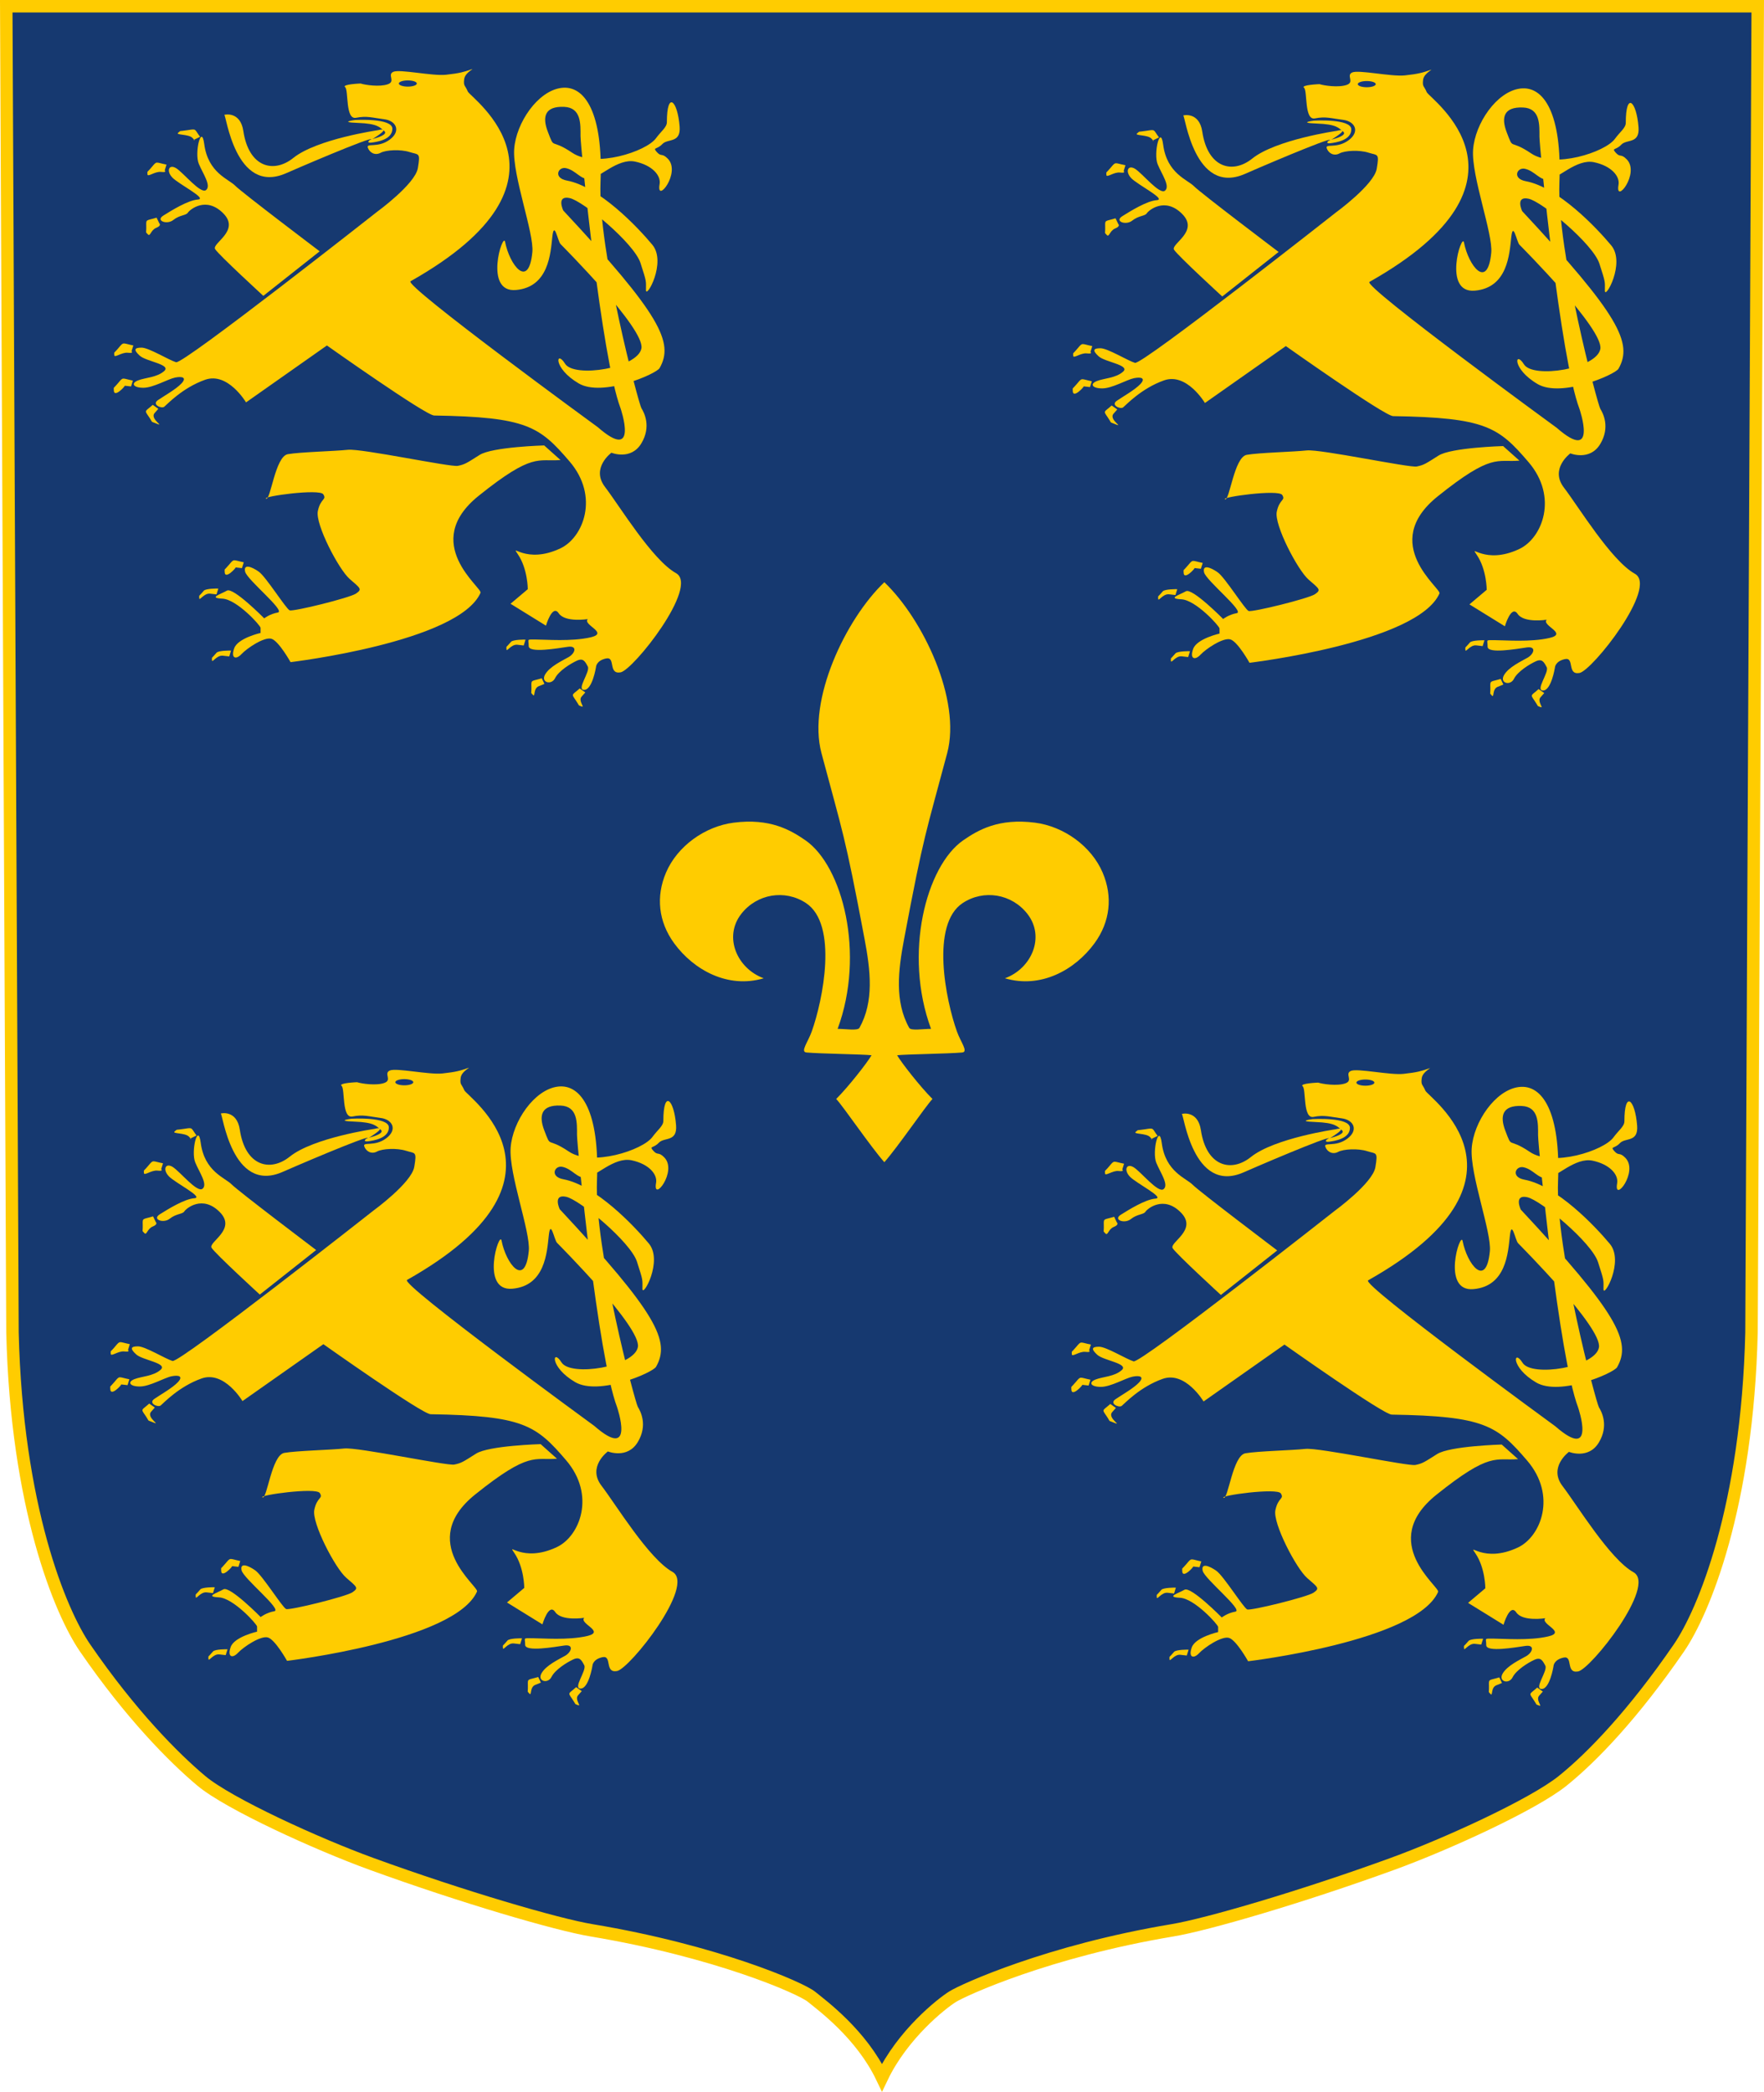 <svg xmlns="http://www.w3.org/2000/svg" xmlns:xlink="http://www.w3.org/1999/xlink" id="Calque_1" x="0px" y="0px" width="212.507px" height="251.937px" viewBox="0 0 212.507 251.937" xml:space="preserve"><g>	<g>		<path fill="#163970" stroke="#FFCC00" stroke-width="1.5" d="M106.253,250.199c2.5-5.225,7.198-8.91,8.5-9.725s11.5-5.5,26.5-8   c4.133-0.688,15.5-4,26.5-8c6.544-2.38,16.949-7.144,20.5-10s8.5-8,14-16c2.978-4.331,8.25-17,8.75-38l0,0l0.75-159.724h-105.5   l0,0H0.753l0.75,159.724l0,0c0.5,21,5.772,33.669,8.75,38c5.5,8,10.699,13.231,14,16s13.955,7.62,20.5,10   c11,4,22.366,7.312,26.5,8c15,2.5,25.199,6.94,26.5,8S103.753,244.974,106.253,250.199L106.253,250.199z"></path>	</g>	<g>		<g>			<path fill="#FFCC00" d="M43.438,10.057c0.547,0.177,2.298,0.44,3.285,0.089c0.985-0.351-0.111-1.143,0.656-1.495    C48.145,8.3,52.087,9.18,53.73,9.003c1.643-0.175,2.189-0.352,2.957-0.615c0.767-0.263-0.658,0.264-0.767,1.143    c-0.109,0.879,0.109,0.703,0.438,1.493c0.329,0.792,14.782,10.633-6.899,22.849c-0.868,0.49,22.557,17.575,22.557,17.575    c5.037,4.395,2.738-2.285,2.738-2.285c-2.3-6.063-4.819-31.372-4.819-32.777c0-1.407,0.109-3.428-1.971-3.516    c-2.348-0.099-2.655,1.206-1.971,2.988c0.875,2.285,0.22,0.703,2.958,2.549c2.736,1.845,8.901-0.149,10.073-1.758    c0.616-0.846,1.313-1.318,1.313-1.934c0-3.808,1.29-2.65,1.534,0.528c0.156,2.053-1.425,1.406-2.081,2.108    c-0.658,0.703-1.205,0.351-0.658,0.967c0.549,0.615,0.592,0.059,1.313,0.792c1.643,1.669-1.422,5.535-0.984,3.075    c0.185-1.044-0.876-2.285-2.956-2.724c-2.081-0.44-4.381,2.021-5.475,2.108c-1.096,0.088-1.643-1.054-2.847-1.318    c-0.95-0.208-1.571,1.181,0.109,1.495c3.894,0.723,8.542,5.624,10.293,7.732c1.751,2.109-0.767,6.591-0.767,5.448    c0-1.142,0.109-0.877-0.658-3.25c-0.765-2.374-6.897-7.47-8.54-7.822s-0.767,1.495-0.767,1.495    C79.57,37.914,81.213,41.254,79.461,44.331c-0.409,0.719-6.899,3.514-9.746,1.845c-3.154-1.851-2.736-4.13-1.643-2.373    c1.096,1.757,8.761,0.528,9.199-1.845s-9.417-12.215-9.746-12.566c-0.329-0.352-0.767-2.9-0.985-0.88    c-0.22,2.021-0.438,6.063-4.38,6.415c-3.941,0.352-1.557-7.063-1.313-5.799c0.538,2.783,2.847,5.792,3.285,1.231    c0.218-2.285-2.409-9.228-2.189-12.392c0.218-3.163,2.847-7.03,5.692-7.381c2.847-0.351,5.039,3.075,4.709,11.336    c-0.329,8.261,4.599,26.715,4.928,27.242c0.329,0.527,1.205,2.197,0,4.218c-1.255,2.107-3.614,1.143-3.614,1.143    s-2.519,1.845-0.767,4.13c1.751,2.285,5.694,8.787,8.542,10.369c2.847,1.583-5.147,11.688-6.679,11.952    c-1.534,0.264-0.549-1.934-1.753-1.67c-1.205,0.264-1.205,1.055-1.205,1.055s-0.438,2.725-1.423,2.725s0.767-2.198,0.438-2.813    c-0.329-0.615-0.547-1.054-1.314-0.703c-0.767,0.352-2.189,1.23-2.629,2.108c-0.436,0.879-1.751,0.528-1.203-0.439    c0.547-0.967,2.08-1.669,2.845-2.108c0.767-0.44,1.096-1.407-0.109-1.231c-1.205,0.175-4.708,0.791-4.708-0.087    c0-0.879-0.329-0.792,0.875-0.792s4.27,0.264,6.57-0.262c2.298-0.528-0.986-1.495-0.329-2.198c0,0-2.738,0.439-3.503-0.703    c-0.767-1.143-1.534,1.494-1.534,1.494l-4.27-2.637l2.08-1.757c0,0,0-2.46-1.205-4.219c-0.968-1.413,0.932,1.296,5.146-0.703    c2.749-1.304,4.709-6.239,1.096-10.456c-3.614-4.219-5.147-5.362-16.316-5.537c-1.032-0.016-12.92-8.436-12.92-8.436L29.64,48.46    c0,0-2.189-3.69-4.926-2.724c-2.738,0.966-4.6,2.987-4.927,3.251c-0.329,0.264-1.534-0.264-0.767-0.792    c0.767-0.527,2.189-1.318,2.847-2.021c0.656-0.703,0.109-0.878-0.767-0.703c-0.875,0.176-2.627,1.23-3.832,1.23    c-1.205,0-1.533-0.527-0.657-0.879c0.875-0.352,2.3-0.352,3.176-1.142c0.875-0.792-2.191-1.143-2.956-1.846    c-0.767-0.703-0.658-0.967,0.218-0.967c0.876,0,3.285,1.495,4.161,1.758c0.876,0.262,24.2-18.104,24.2-18.104    s4.599-3.339,4.928-5.272c0.327-1.934,0.109-1.583-0.987-1.934c-1.096-0.352-2.847-0.264-3.503,0.089    c-0.658,0.352-1.313,0-1.534-0.615c-0.22-0.615,1.205,0.087,2.627-0.967c1.424-1.054,0.767-2.285-0.656-2.461    c-1.424-0.175-2.08-0.439-3.394-0.175c-1.315,0.264-0.878-3.339-1.315-3.691C41.137,10.146,43.438,10.057,43.438,10.057z"></path>		</g>		<g>			<path fill="#FFCC00" d="M31.722,35.631c0,0-5.367-4.921-5.803-5.624c-0.439-0.705,3.065-2.198,0.985-4.306    c-2.08-2.11-4.052-0.44-4.27-0.089c-0.22,0.351-0.987,0.264-1.753,0.879c-0.767,0.615-2.189,0.087-1.203-0.528    c0.984-0.614,2.956-1.845,4.159-1.932c1.205-0.089-2.298-1.846-3.065-2.637c-0.767-0.792-0.438-1.669,0.438-1.143    c0.876,0.528,2.957,3.164,3.614,2.636c0.656-0.526-0.387-1.984-0.876-3.163c-0.549-1.318,0.327-4.895,0.656-2.374    c0.455,3.482,2.956,4.218,3.723,5.01c0.767,0.79,10.184,7.908,10.184,7.908L31.722,35.631z"></path>		</g>		<g>			<path fill="#FFCC00" d="M65.555,53.645c0,0-6.241,0.175-7.773,1.142c-1.533,0.967-1.753,1.143-2.629,1.318    c-0.876,0.176-11.606-2.109-13.249-1.934c-1.643,0.176-5.694,0.264-7.226,0.527c-1.534,0.264-2.081,5.625-2.629,5.361    c-0.547-0.264,6.461-1.231,6.899-0.526c0.438,0.703-0.329,0.438-0.658,2.021c-0.327,1.58,2.518,7.03,3.833,8.171    c1.314,1.143,1.532,1.231,0.767,1.759c-0.767,0.526-7.557,2.196-7.995,2.021c-0.438-0.176-2.847-4.042-3.723-4.658    c-0.876-0.615-1.861-0.967-1.643,0c0.22,0.967,4.927,4.745,3.943,4.92c-0.987,0.177-1.643,0.704-1.643,0.704    s-3.723-3.779-4.49-3.339c-0.767,0.439-2.3,0.878-0.547,0.966c1.751,0.089,4.599,3.252,4.599,3.516s0,0.615,0,0.615    s-2.738,0.615-3.176,1.845c-0.438,1.23,0.22,1.407,0.875,0.704c0.658-0.704,2.738-2.11,3.614-1.846    c0.876,0.264,2.298,2.813,2.298,2.813s20.251-2.409,22.886-8.35c0.265-0.596-7.335-5.973-0.22-11.687    c6.568-5.273,7.144-4.079,9.855-4.306L65.555,53.645z"></path>		</g>		<g>			<path fill="#FFCC00" d="M42.78,14.452c0,0,4.489-0.264,4.489,1.054c0,1.318-1.86,1.583-2.518,1.67s-0.329-0.352,0.109-0.441    c0.438-0.087,1.972-0.526,1.424-0.965c-0.548-0.44-0.767-0.879-3.176-0.967C40.699,14.715,42.78,14.452,42.78,14.452z"></path>		</g>		<g>			<g>				<ellipse fill="#14387F" cx="49.131" cy="10.058" rx="1.083" ry="0.373"></ellipse>				<path fill="#14387F" d="M49.131,10.057"></path>			</g>		</g>		<g>			<g>				<path fill="#FFCC00" d="M45.518,15.682c0,0-7.336,1.054-10.184,3.339c-2.364,1.897-5.365,1.144-6.021-3.25     c-0.356-2.378-2.242-1.98-2.3-1.934c0.22-0.177,1.299,9.719,7.445,7.03c4.068-1.779,12.248-5.204,9.855-3.778     C47.707,15.067,45.518,15.682,45.518,15.682z"></path>			</g>			<path fill="#FFCC00" d="M16.063,41.606c-1.313-0.264-1.145-0.468-1.753,0.263c-0.656,0.792-0.547,0.44-0.547,0.879    c0,0.439,0.875-0.351,1.642-0.264c0.767,0.087,0.438-0.175,0.438-0.175L16.063,41.606z"></path>			<path fill="#FFCC00" d="M16.009,45.838c-1.315-0.264-1.145-0.468-1.753,0.264c-0.656,0.791-0.547,0.439-0.547,0.878    c0,1.042,1.424-0.515,1.313-0.526c0.767,0.087,0.767,0.087,0.767,0.087L16.009,45.838z"></path>			<path fill="#FFCC00" d="M63.311,77.035c-0.063-0.013-1.521-0.016-1.751,0.264c-0.658,0.791-0.549,0.439-0.549,0.879    c0,0.439,0.549-0.615,1.316-0.528c0.765,0.087,0.765,0.087,0.765,0.087L63.311,77.035z"></path>			<path fill="#FFCC00" d="M26.3,70.882c-0.062-0.011-1.519-0.014-1.751,0.264c-0.656,0.792-0.547,0.44-0.547,0.879    s0.547-0.616,1.313-0.528c0.767,0.089,0.767,0.089,0.767,0.089L26.3,70.882z"></path>			<path fill="#FFCC00" d="M29.367,67.72c-1.313-0.264-1.145-0.468-1.751,0.264c-0.658,0.79-0.549,0.438-0.549,0.877    c0,1.043,1.424-0.515,1.313-0.526c0.767,0.087,0.767,0.087,0.767,0.087L29.367,67.72z"></path>			<path fill="#FFCC00" d="M27.833,78.353c-0.062-0.013-1.519-0.016-1.751,0.264c-0.658,0.791-0.547,0.439-0.547,0.878    c0,0.44,0.547-0.614,1.314-0.526c0.767,0.087,0.767,0.087,0.767,0.087L27.833,78.353z"></path>			<path fill="#FFCC00" d="M20.059,19.826c-1.313-0.263-1.145-0.467-1.751,0.264c-0.656,0.792-0.547,0.44-0.547,0.879    s0.876-0.351,1.643-0.264s0.438-0.175,0.438-0.175L20.059,19.826z"></path>			<path fill="#FFCC00" d="M24.102,16.478c-0.696-0.932-0.396-0.98-1.47-0.808c-1.161,0.187-0.774,0-1.161,0.311    c-0.387,0.311,1.257,0.14,1.723,0.637c0.463,0.496,0.134,0.233,0.134,0.233L24.102,16.478z"></path>			<path fill="#FFCC00" d="M18.865,26.215c-1.265,0.388-1.271,0.143-1.246,1.021c0.025,0.95-0.136,0.612,0.178,0.973    c0.314,0.36,0.338-0.493,1.028-0.773c0.692-0.28,0.364-0.543,0.364-0.543L18.865,26.215z"></path>			<path fill="#FFCC00" d="M65.264,81.688c-1.264,0.388-1.271,0.143-1.246,1.021c0.025,0.951-0.136,0.613,0.178,0.973    c0.313,0.36,0.009-0.755,0.699-1.037c0.692-0.28,0.692-0.28,0.692-0.28L65.264,81.688z"></path>			<path fill="#FFCC00" d="M18.398,48.759c-0.894,0.818-1.041,0.604-0.509,1.371c0.574,0.831,0.236,0.592,0.723,0.793    c1.583,0.653-0.652-0.421,0.017-1.18c0.447-0.506,0.447-0.506,0.447-0.506L18.398,48.759z"></path>			<path fill="#FFCC00" d="M69.832,82.913c-0.894,0.816-1.041,0.602-0.509,1.371c0.576,0.831,0.236,0.592,0.723,0.793    c0.487,0.201-0.431-0.672,0.017-1.18c0.449-0.506,0.449-0.506,0.449-0.506L69.832,82.913z"></path>		</g>	</g>	<g>		<g>			<path fill="#FFCC00" d="M158.959,10.134c0.547,0.176,2.298,0.44,3.284,0.089c0.984-0.352-0.11-1.143,0.656-1.495    s4.71,0.528,6.352,0.352c1.643-0.175,2.189-0.352,2.956-0.616c0.768-0.262-0.657,0.264-0.767,1.143    c-0.109,0.879,0.109,0.703,0.438,1.494c0.328,0.792,14.782,10.633-6.899,22.848c-0.868,0.49,22.558,17.575,22.558,17.575    c5.036,4.395,2.738-2.285,2.738-2.285c-2.301-6.063-4.819-31.372-4.819-32.777c0-1.407,0.109-3.428-1.972-3.515    c-2.347-0.1-2.654,1.206-1.971,2.988c0.875,2.285,0.22,0.703,2.958,2.549c2.736,1.844,8.9-0.149,10.072-1.759    c0.616-0.846,1.313-1.318,1.313-1.934c0-3.807,1.29-2.649,1.534,0.528c0.156,2.053-1.424,1.406-2.081,2.109    c-0.657,0.703-1.204,0.351-0.657,0.966c0.549,0.616,0.593,0.059,1.314,0.792c1.642,1.669-1.424,5.535-0.985,3.075    c0.186-1.044-0.876-2.285-2.956-2.724c-2.081-0.44-4.381,2.021-5.475,2.109c-1.096,0.087-1.643-1.054-2.847-1.318    c-0.95-0.208-1.572,1.181,0.108,1.495c3.894,0.724,8.542,5.625,10.293,7.733s-0.767,6.591-0.767,5.448    c0-1.142,0.109-0.878-0.658-3.25c-0.764-2.374-6.896-7.471-8.539-7.822c-1.642-0.351-0.767,1.495-0.767,1.495    c11.716,12.565,13.358,15.904,11.606,18.981c-0.408,0.719-6.898,3.514-9.746,1.845c-3.154-1.851-2.735-4.129-1.643-2.373    c1.096,1.757,8.762,0.528,9.199-1.845c0.438-2.372-9.417-12.215-9.746-12.566s-0.767-2.9-0.984-0.879    c-0.22,2.021-0.438,6.063-4.381,6.415c-3.941,0.352-1.557-7.063-1.313-5.799c0.537,2.782,2.847,5.792,3.285,1.23    c0.218-2.285-2.409-9.228-2.189-12.392c0.218-3.163,2.847-7.03,5.692-7.381c2.848-0.352,5.038,3.075,4.709,11.336    c-0.328,8.26,4.599,26.715,4.928,27.242c0.329,0.528,1.204,2.197,0,4.219c-1.256,2.106-3.613,1.143-3.613,1.143    s-2.519,1.844-0.768,4.129c1.752,2.285,5.694,8.787,8.541,10.369c2.848,1.582-5.146,11.688-6.678,11.951    c-1.534,0.264-0.549-1.934-1.754-1.669c-1.204,0.264-1.204,1.054-1.204,1.054s-0.438,2.726-1.424,2.726    c-0.984,0,0.768-2.198,0.438-2.813c-0.328-0.615-0.547-1.054-1.313-0.703c-0.768,0.351-2.189,1.23-2.63,2.108    c-0.436,0.879-1.751,0.528-1.202-0.439c0.547-0.967,2.081-1.669,2.845-2.108c0.768-0.44,1.096-1.407-0.108-1.231    c-1.205,0.175-4.708,0.791-4.708-0.087c0-0.879-0.329-0.792,0.876-0.792c1.204,0,4.27,0.264,6.57-0.263    c2.299-0.528-0.987-1.495-0.329-2.198c0,0-2.738,0.439-3.503-0.703c-0.767-1.144-1.534,1.493-1.534,1.493l-4.269-2.637    l2.08-1.757c0,0,0-2.46-1.205-4.219c-0.968-1.413,0.933,1.296,5.146-0.703c2.749-1.304,4.709-6.239,1.096-10.457    c-3.613-4.219-5.147-5.362-16.316-5.537c-1.031-0.016-12.92-8.436-12.92-8.436l-9.746,6.854c0,0-2.188-3.69-4.926-2.724    s-4.6,2.988-4.927,3.251c-0.329,0.264-1.533-0.264-0.767-0.792c0.767-0.526,2.189-1.318,2.848-2.021    c0.655-0.703,0.108-0.878-0.768-0.703c-0.875,0.176-2.627,1.23-3.832,1.23c-1.204,0-1.533-0.528-0.657-0.879    c0.876-0.351,2.3-0.351,3.176-1.142c0.876-0.792-2.19-1.143-2.956-1.846c-0.767-0.703-0.658-0.967,0.219-0.967    c0.875,0,3.284,1.495,4.16,1.759c0.875,0.262,24.199-18.104,24.199-18.104s4.599-3.339,4.928-5.273    c0.327-1.934,0.109-1.582-0.986-1.934c-1.096-0.351-2.848-0.264-3.503,0.089c-0.658,0.351-1.313,0-1.533-0.616    c-0.221-0.615,1.204,0.088,2.626-0.967c1.425-1.054,0.767-2.285-0.655-2.461c-1.425-0.175-2.081-0.438-3.394-0.175    c-1.315,0.264-0.878-3.339-1.315-3.69C156.659,10.223,158.959,10.134,158.959,10.134z"></path>		</g>		<g>			<path fill="#FFCC00" d="M147.244,35.707c0,0-5.367-4.921-5.804-5.624c-0.439-0.704,3.065-2.197,0.984-4.306    c-2.08-2.11-4.052-0.44-4.269-0.089c-0.221,0.352-0.987,0.264-1.754,0.879s-2.189,0.087-1.202-0.528    c0.984-0.614,2.956-1.845,4.158-1.932c1.205-0.089-2.298-1.846-3.064-2.636c-0.767-0.792-0.438-1.67,0.438-1.144    c0.875,0.528,2.956,3.165,3.613,2.636c0.656-0.526-0.387-1.984-0.876-3.163c-0.548-1.318,0.327-4.895,0.657-2.374    c0.453,3.482,2.955,4.218,3.722,5.01c0.768,0.79,10.184,7.908,10.184,7.908L147.244,35.707z"></path>		</g>		<g>			<path fill="#FFCC00" d="M181.077,53.722c0,0-6.241,0.175-7.773,1.142c-1.533,0.967-1.753,1.144-2.629,1.318    c-0.876,0.177-11.606-2.108-13.249-1.934c-1.643,0.177-5.694,0.264-7.226,0.528c-1.534,0.264-2.081,5.625-2.629,5.36    c-0.548-0.264,6.46-1.23,6.898-0.526c0.438,0.703-0.329,0.439-0.658,2.021c-0.326,1.581,2.519,7.03,3.834,8.172    c1.314,1.143,1.532,1.23,0.768,1.758c-0.768,0.526-7.557,2.196-7.995,2.021c-0.438-0.176-2.847-4.042-3.723-4.657    s-1.86-0.967-1.643,0c0.22,0.967,4.927,4.745,3.942,4.92c-0.986,0.176-1.643,0.704-1.643,0.704s-3.723-3.779-4.489-3.339    c-0.767,0.438-2.3,0.877-0.547,0.965c1.752,0.089,4.599,3.251,4.599,3.515c0,0.264,0,0.615,0,0.615s-2.737,0.616-3.176,1.845    c-0.438,1.231,0.22,1.407,0.876,0.705c0.657-0.705,2.737-2.11,3.613-1.846c0.876,0.264,2.299,2.813,2.299,2.813    s20.251-2.409,22.886-8.35c0.265-0.596-7.335-5.973-0.22-11.688c6.567-5.273,7.144-4.079,9.854-4.306L181.077,53.722z"></path>		</g>		<g>			<path fill="#FFCC00" d="M158.301,14.528c0,0,4.489-0.264,4.489,1.055c0,1.318-1.86,1.582-2.518,1.669    c-0.658,0.087-0.329-0.352,0.108-0.44c0.438-0.087,1.972-0.526,1.425-0.965c-0.549-0.44-0.767-0.879-3.176-0.967    C156.221,14.791,158.301,14.528,158.301,14.528z"></path>		</g>		<g>			<g>				<ellipse fill="#14387F" cx="164.653" cy="10.134" rx="1.083" ry="0.373"></ellipse>				<path fill="#14387F" d="M164.653,10.134"></path>			</g>		</g>		<g>			<g>				<path fill="#FFCC00" d="M161.04,15.758c0,0-7.337,1.054-10.184,3.339c-2.364,1.897-5.365,1.143-6.021-3.25     c-0.356-2.378-2.242-1.98-2.3-1.934c0.22-0.176,1.298,9.719,7.444,7.03c4.068-1.779,12.248-5.205,9.856-3.778     C163.228,15.144,161.04,15.758,161.04,15.758z"></path>			</g>			<path fill="#FFCC00" d="M131.585,41.683c-1.313-0.264-1.146-0.468-1.754,0.263c-0.655,0.792-0.547,0.44-0.547,0.879    s0.876-0.352,1.643-0.264c0.767,0.088,0.438-0.175,0.438-0.175L131.585,41.683z"></path>			<path fill="#FFCC00" d="M131.531,45.915c-1.315-0.264-1.145-0.468-1.754,0.264c-0.655,0.79-0.546,0.439-0.546,0.877    c0,1.042,1.425-0.515,1.313-0.526c0.768,0.088,0.768,0.088,0.768,0.088L131.531,45.915z"></path>			<path fill="#FFCC00" d="M178.833,77.111c-0.064-0.013-1.521-0.016-1.752,0.264c-0.658,0.79-0.549,0.439-0.549,0.879    c0,0.439,0.549-0.615,1.315-0.528c0.765,0.088,0.765,0.088,0.765,0.088L178.833,77.111z"></path>			<path fill="#FFCC00" d="M141.822,70.959c-0.062-0.012-1.52-0.015-1.751,0.264c-0.656,0.792-0.548,0.44-0.548,0.879    s0.548-0.615,1.313-0.528c0.768,0.089,0.768,0.089,0.768,0.089L141.822,70.959z"></path>			<path fill="#FFCC00" d="M144.889,67.796c-1.313-0.264-1.146-0.468-1.752,0.264c-0.658,0.791-0.549,0.439-0.549,0.878    c0,1.042,1.425-0.515,1.313-0.527c0.767,0.088,0.767,0.088,0.767,0.088L144.889,67.796z"></path>			<path fill="#FFCC00" d="M143.356,78.429c-0.063-0.013-1.52-0.016-1.752,0.264c-0.658,0.791-0.547,0.439-0.547,0.878    c0,0.44,0.547-0.614,1.313-0.526s0.767,0.087,0.767,0.087L143.356,78.429z"></path>			<path fill="#FFCC00" d="M135.581,19.902c-1.313-0.262-1.145-0.466-1.752,0.264c-0.655,0.792-0.547,0.44-0.547,0.879    c0,0.439,0.877-0.351,1.643-0.264c0.768,0.087,0.438-0.175,0.438-0.175L135.581,19.902z"></path>			<path fill="#FFCC00" d="M139.623,16.554c-0.695-0.932-0.396-0.979-1.47-0.808c-1.16,0.187-0.773,0-1.16,0.311    c-0.387,0.311,1.257,0.14,1.722,0.637c0.464,0.496,0.135,0.233,0.135,0.233L139.623,16.554z"></path>			<path fill="#FFCC00" d="M134.387,26.292c-1.265,0.388-1.271,0.143-1.247,1.021c0.025,0.951-0.136,0.613,0.179,0.973    c0.314,0.36,0.338-0.493,1.028-0.773c0.692-0.28,0.363-0.544,0.363-0.544L134.387,26.292z"></path>			<path fill="#FFCC00" d="M180.786,81.764c-1.265,0.388-1.271,0.143-1.246,1.021c0.024,0.951-0.137,0.612,0.178,0.973    c0.313,0.36,0.009-0.755,0.699-1.037c0.692-0.28,0.692-0.28,0.692-0.28L180.786,81.764z"></path>			<path fill="#FFCC00" d="M133.919,48.835c-0.894,0.818-1.04,0.604-0.509,1.371c0.574,0.831,0.237,0.592,0.724,0.793    c1.583,0.653-0.652-0.421,0.017-1.18c0.446-0.506,0.446-0.506,0.446-0.506L133.919,48.835z"></path>			<path fill="#FFCC00" d="M185.353,82.989c-0.894,0.817-1.041,0.602-0.509,1.371c0.576,0.831,0.236,0.592,0.724,0.793    s-0.431-0.672,0.017-1.18c0.448-0.506,0.448-0.506,0.448-0.506L185.353,82.989z"></path>		</g>	</g>	<g>		<g>			<path fill="#FFCC00" d="M158.792,130.384c0.547,0.176,2.298,0.44,3.285,0.089c0.984-0.352-0.11-1.143,0.655-1.495    c0.768-0.352,4.71,0.528,6.353,0.352c1.642-0.175,2.188-0.352,2.956-0.616c0.767-0.262-0.658,0.264-0.768,1.143    c-0.108,0.879,0.109,0.703,0.438,1.494c0.329,0.792,14.782,10.633-6.898,22.848c-0.868,0.49,22.557,17.576,22.557,17.576    c5.036,4.395,2.738-2.285,2.738-2.285c-2.3-6.063-4.818-31.372-4.818-32.777c0-1.407,0.108-3.428-1.972-3.516    c-2.347-0.099-2.654,1.206-1.972,2.988c0.876,2.285,0.221,0.703,2.959,2.549c2.735,1.844,8.9-0.149,10.072-1.759    c0.616-0.846,1.313-1.318,1.313-1.934c0-3.807,1.29-2.649,1.533,0.528c0.156,2.053-1.424,1.406-2.08,2.109    c-0.658,0.703-1.205,0.351-0.658,0.966c0.549,0.616,0.593,0.059,1.314,0.792c1.643,1.669-1.423,5.535-0.984,3.075    c0.185-1.044-0.877-2.285-2.957-2.724c-2.08-0.44-4.381,2.021-5.475,2.109c-1.095,0.087-1.642-1.054-2.847-1.318    c-0.95-0.208-1.571,1.181,0.109,1.495c3.894,0.724,8.541,5.625,10.292,7.733c1.752,2.108-0.767,6.591-0.767,5.448    c0-1.142,0.109-0.878-0.657-3.25c-0.765-2.374-6.897-7.471-8.539-7.822c-1.643-0.351-0.767,1.495-0.767,1.495    c11.715,12.565,13.357,15.904,11.606,18.981c-0.409,0.719-6.899,3.514-9.746,1.845c-3.154-1.851-2.736-4.13-1.644-2.373    c1.096,1.757,8.762,0.528,9.199-1.845c0.438-2.372-9.416-12.215-9.745-12.566s-0.767-2.9-0.984-0.879    c-0.221,2.021-0.438,6.063-4.382,6.415c-3.94,0.352-1.557-7.063-1.313-5.799c0.538,2.782,2.848,5.792,3.285,1.231    c0.219-2.285-2.409-9.228-2.189-12.392c0.218-3.163,2.848-7.03,5.693-7.381c2.847-0.352,5.037,3.075,4.709,11.336    c-0.329,8.26,4.599,26.715,4.927,27.242c0.329,0.528,1.205,2.197,0,4.218c-1.255,2.107-3.613,1.144-3.613,1.144    s-2.519,1.845-0.767,4.129c1.751,2.285,5.693,8.787,8.541,10.369s-5.147,11.688-6.679,11.951    c-1.533,0.264-0.549-1.934-1.753-1.669c-1.205,0.264-1.205,1.054-1.205,1.054s-0.438,2.726-1.423,2.726    c-0.984,0,0.767-2.198,0.438-2.813c-0.328-0.615-0.547-1.054-1.313-0.703c-0.767,0.351-2.189,1.23-2.629,2.108    c-0.436,0.879-1.751,0.528-1.203-0.439s2.081-1.669,2.846-2.108c0.768-0.44,1.096-1.407-0.109-1.231    c-1.204,0.175-4.707,0.791-4.707-0.087c0-0.879-0.329-0.792,0.875-0.792c1.205,0,4.271,0.264,6.57-0.262    c2.299-0.528-0.986-1.495-0.329-2.198c0,0-2.738,0.439-3.503-0.703c-0.766-1.144-1.533,1.493-1.533,1.493l-4.27-2.637l2.08-1.757    c0,0,0-2.46-1.204-4.219c-0.969-1.413,0.932,1.296,5.146-0.703c2.749-1.304,4.709-6.24,1.096-10.457    c-3.614-4.219-5.148-5.362-16.316-5.537c-1.031-0.016-12.92-8.436-12.92-8.436l-9.746,6.854c0,0-2.189-3.69-4.926-2.724    c-2.738,0.967-4.601,2.988-4.928,3.251c-0.328,0.264-1.533-0.264-0.766-0.792c0.766-0.526,2.188-1.318,2.847-2.021    c0.655-0.703,0.108-0.878-0.767-0.703c-0.876,0.176-2.628,1.23-3.832,1.23c-1.205,0-1.534-0.528-0.658-0.879    c0.876-0.351,2.301-0.351,3.176-1.142c0.877-0.792-2.19-1.143-2.956-1.846c-0.767-0.703-0.657-0.967,0.219-0.967    s3.285,1.495,4.16,1.759c0.876,0.262,24.2-18.104,24.2-18.104s4.598-3.339,4.928-5.273c0.326-1.934,0.108-1.582-0.987-1.934    c-1.096-0.351-2.848-0.264-3.503,0.089c-0.658,0.351-1.313,0-1.533-0.616c-0.221-0.615,1.204,0.087,2.627-0.967    c1.424-1.054,0.767-2.285-0.656-2.461c-1.424-0.175-2.08-0.439-3.394-0.175c-1.315,0.264-0.877-3.339-1.315-3.69    C156.493,130.473,158.792,130.384,158.792,130.384z"></path>		</g>		<g>			<path fill="#FFCC00" d="M147.077,155.957c0,0-5.366-4.921-5.803-5.624c-0.439-0.704,3.065-2.197,0.984-4.306    c-2.08-2.11-4.052-0.44-4.27-0.089c-0.22,0.352-0.986,0.264-1.754,0.879c-0.767,0.615-2.189,0.087-1.202-0.528    c0.985-0.614,2.956-1.845,4.159-1.932c1.204-0.089-2.299-1.846-3.065-2.636c-0.767-0.792-0.438-1.67,0.438-1.144    c0.876,0.528,2.956,3.165,3.614,2.636c0.656-0.526-0.388-1.984-0.876-3.163c-0.548-1.318,0.327-4.895,0.656-2.374    c0.454,3.482,2.956,4.218,3.723,5.01c0.767,0.79,10.184,7.908,10.184,7.908L147.077,155.957z"></path>		</g>		<g>			<path fill="#FFCC00" d="M180.91,173.972c0,0-6.241,0.175-7.773,1.142c-1.533,0.967-1.753,1.144-2.628,1.318    c-0.876,0.176-11.606-2.108-13.25-1.934c-1.643,0.176-5.693,0.264-7.225,0.528c-1.534,0.264-2.081,5.625-2.63,5.36    c-0.547-0.264,6.461-1.231,6.898-0.526c0.438,0.703-0.328,0.439-0.657,2.021c-0.327,1.581,2.518,7.03,3.834,8.172    c1.313,1.143,1.531,1.23,0.767,1.758c-0.767,0.526-7.557,2.196-7.994,2.021c-0.438-0.176-2.848-4.042-3.724-4.657    c-0.876-0.616-1.859-0.967-1.643,0c0.221,0.967,4.928,4.745,3.943,4.92c-0.986,0.176-1.643,0.704-1.643,0.704    s-3.723-3.779-4.49-3.339c-0.766,0.439-2.3,0.878-0.547,0.965c1.752,0.089,4.599,3.252,4.599,3.516c0,0.264,0,0.616,0,0.616    s-2.737,0.615-3.175,1.844c-0.438,1.231,0.219,1.407,0.875,0.705c0.658-0.705,2.738-2.11,3.614-1.846    c0.876,0.264,2.298,2.813,2.298,2.813s20.251-2.409,22.887-8.35c0.265-0.597-7.336-5.973-0.221-11.688    c6.568-5.273,7.145-4.079,9.855-4.306L180.91,173.972z"></path>		</g>		<g>			<path fill="#FFCC00" d="M158.135,134.778c0,0,4.489-0.264,4.489,1.055c0,1.318-1.86,1.582-2.519,1.669s-0.329-0.352,0.109-0.44    c0.438-0.087,1.971-0.526,1.424-0.965c-0.549-0.44-0.767-0.879-3.176-0.967C156.054,135.041,158.135,134.778,158.135,134.778z"></path>		</g>		<g>			<g>				<ellipse fill="#14387F" cx="164.487" cy="130.384" rx="1.082" ry="0.373"></ellipse>				<path fill="#14387F" d="M164.487,130.384"></path>			</g>		</g>		<g>			<g>				<path fill="#FFCC00" d="M160.873,136.008c0,0-7.337,1.054-10.184,3.339c-2.363,1.897-5.365,1.143-6.021-3.25     c-0.357-2.378-2.242-1.98-2.301-1.934c0.22-0.176,1.299,9.719,7.445,7.03c4.068-1.779,12.248-5.204,9.855-3.778     C163.062,135.394,160.873,136.008,160.873,136.008z"></path>			</g>			<path fill="#FFCC00" d="M131.418,161.933c-1.313-0.264-1.145-0.468-1.753,0.263c-0.655,0.792-0.547,0.44-0.547,0.879    s0.876-0.352,1.643-0.264c0.767,0.088,0.438-0.175,0.438-0.175L131.418,161.933z"></path>			<path fill="#FFCC00" d="M131.365,166.165c-1.316-0.264-1.146-0.468-1.754,0.264c-0.655,0.79-0.547,0.438-0.547,0.877    c0,1.042,1.425-0.515,1.313-0.526c0.767,0.087,0.767,0.087,0.767,0.087L131.365,166.165z"></path>			<path fill="#FFCC00" d="M178.666,197.361c-0.063-0.013-1.521-0.016-1.751,0.264c-0.658,0.79-0.549,0.439-0.549,0.879    c0,0.439,0.549-0.615,1.315-0.528c0.765,0.088,0.765,0.088,0.765,0.088L178.666,197.361z"></path>			<path fill="#FFCC00" d="M141.656,191.209c-0.063-0.012-1.52-0.015-1.752,0.264c-0.656,0.792-0.547,0.44-0.547,0.879    s0.547-0.615,1.313-0.528c0.768,0.089,0.768,0.089,0.768,0.089L141.656,191.209z"></path>			<path fill="#FFCC00" d="M144.722,188.046c-1.313-0.264-1.145-0.468-1.751,0.264c-0.658,0.79-0.549,0.439-0.549,0.878    c0,1.042,1.425-0.515,1.313-0.527c0.767,0.088,0.767,0.088,0.767,0.088L144.722,188.046z"></path>			<path fill="#FFCC00" d="M143.189,198.679c-0.063-0.013-1.52-0.016-1.751,0.264c-0.658,0.791-0.548,0.439-0.548,0.878    c0,0.44,0.548-0.614,1.313-0.526c0.768,0.087,0.768,0.087,0.768,0.087L143.189,198.679z"></path>			<path fill="#FFCC00" d="M135.415,140.152c-1.314-0.262-1.146-0.466-1.752,0.264c-0.656,0.792-0.547,0.44-0.547,0.879    c0,0.439,0.876-0.351,1.643-0.264s0.438-0.175,0.438-0.175L135.415,140.152z"></path>			<path fill="#FFCC00" d="M139.457,136.804c-0.695-0.932-0.396-0.979-1.47-0.808c-1.161,0.187-0.773,0-1.161,0.311    c-0.387,0.311,1.257,0.14,1.723,0.637c0.463,0.496,0.134,0.233,0.134,0.233L139.457,136.804z"></path>			<path fill="#FFCC00" d="M134.221,146.542c-1.266,0.388-1.272,0.143-1.247,1.021c0.025,0.951-0.136,0.612,0.178,0.973    c0.314,0.36,0.339-0.493,1.029-0.773c0.691-0.28,0.362-0.544,0.362-0.544L134.221,146.542z"></path>			<path fill="#FFCC00" d="M180.619,202.014c-1.265,0.388-1.271,0.143-1.246,1.021c0.025,0.951-0.137,0.612,0.179,0.973    c0.313,0.36,0.009-0.755,0.699-1.037c0.692-0.28,0.692-0.28,0.692-0.28L180.619,202.014z"></path>			<path fill="#FFCC00" d="M133.753,169.085c-0.894,0.818-1.041,0.604-0.509,1.371c0.574,0.831,0.236,0.592,0.724,0.793    c1.582,0.653-0.652-0.421,0.017-1.18c0.446-0.506,0.446-0.506,0.446-0.506L133.753,169.085z"></path>			<path fill="#FFCC00" d="M185.186,203.239c-0.893,0.817-1.041,0.602-0.508,1.371c0.576,0.831,0.236,0.592,0.723,0.793    c0.487,0.201-0.43-0.672,0.017-1.18c0.448-0.506,0.448-0.506,0.448-0.506L185.186,203.239z"></path>		</g>	</g>	<g>		<g>			<path fill="#FFCC00" d="M43.013,130.335c0.547,0.176,2.299,0.44,3.285,0.089c0.985-0.352-0.111-1.143,0.656-1.495    c0.767-0.352,4.709,0.528,6.352,0.352c1.643-0.175,2.189-0.352,2.956-0.616c0.767-0.262-0.658,0.264-0.767,1.144    c-0.109,0.879,0.109,0.703,0.438,1.493c0.329,0.792,14.782,10.633-6.899,22.848c-0.869,0.49,22.557,17.576,22.557,17.576    c5.036,4.395,2.738-2.285,2.738-2.285c-2.3-6.063-4.818-31.372-4.818-32.777c0-1.407,0.109-3.428-1.971-3.516    c-2.348-0.099-2.655,1.206-1.972,2.988c0.876,2.285,0.22,0.703,2.958,2.549c2.736,1.844,8.901-0.149,10.073-1.759    c0.616-0.846,1.313-1.318,1.313-1.934c0-3.807,1.29-2.649,1.533,0.528c0.156,2.053-1.424,1.406-2.08,2.108    c-0.658,0.703-1.205,0.352-0.658,0.967c0.549,0.616,0.592,0.059,1.313,0.792c1.643,1.669-1.422,5.535-0.985,3.075    c0.186-1.044-0.875-2.285-2.956-2.724c-2.08-0.44-4.38,2.021-5.474,2.108c-1.096,0.087-1.643-1.054-2.847-1.318    c-0.95-0.208-1.572,1.181,0.109,1.495c3.894,0.724,8.542,5.625,10.293,7.733s-0.767,6.591-0.767,5.448    c0-1.142,0.109-0.878-0.658-3.25c-0.765-2.374-6.897-7.47-8.54-7.821c-1.643-0.352-0.767,1.495-0.767,1.495    c11.716,12.565,13.358,15.904,11.606,18.981c-0.409,0.719-6.898,3.514-9.746,1.845c-3.154-1.851-2.736-4.13-1.643-2.373    c1.096,1.757,8.761,0.528,9.199-1.845c0.438-2.373-9.417-12.215-9.746-12.566c-0.329-0.352-0.767-2.9-0.985-0.879    c-0.22,2.021-0.438,6.063-4.38,6.415c-3.941,0.352-1.557-7.063-1.314-5.799c0.538,2.782,2.847,5.792,3.285,1.231    c0.218-2.285-2.409-9.228-2.189-12.392c0.218-3.163,2.847-7.03,5.692-7.381c2.847-0.352,5.039,3.075,4.709,11.336    c-0.329,8.26,4.599,26.715,4.927,27.242c0.329,0.528,1.205,2.197,0,4.218c-1.255,2.107-3.614,1.144-3.614,1.144    s-2.518,1.844-0.767,4.129s5.694,8.787,8.542,10.369s-5.147,11.688-6.679,11.951c-1.533,0.264-0.549-1.934-1.753-1.669    c-1.205,0.264-1.205,1.054-1.205,1.054s-0.438,2.726-1.422,2.726s0.767-2.198,0.438-2.813c-0.329-0.615-0.547-1.054-1.314-0.703    c-0.767,0.352-2.189,1.231-2.629,2.109c-0.436,0.879-1.751,0.528-1.203-0.439c0.547-0.967,2.08-1.67,2.845-2.108    c0.767-0.44,1.096-1.407-0.109-1.231c-1.204,0.175-4.708,0.791-4.708-0.087c0-0.879-0.329-0.792,0.876-0.792    s4.27,0.264,6.57-0.262c2.298-0.528-0.986-1.495-0.329-2.198c0,0-2.738,0.439-3.503-0.703c-0.767-1.143-1.533,1.493-1.533,1.493    l-4.27-2.636l2.081-1.757c0,0,0-2.46-1.205-4.218c-0.968-1.413,0.932,1.296,5.146-0.703c2.749-1.304,4.709-6.239,1.096-10.457    c-3.614-4.219-5.147-5.362-16.316-5.537c-1.032-0.016-12.92-8.436-12.92-8.436l-9.746,6.853c0,0-2.189-3.69-4.926-2.724    c-2.738,0.967-4.601,2.988-4.927,3.251c-0.329,0.264-1.534-0.264-0.767-0.792c0.767-0.526,2.189-1.318,2.847-2.021    c0.656-0.703,0.109-0.878-0.767-0.703c-0.876,0.177-2.627,1.231-3.832,1.231s-1.533-0.528-0.658-0.879    c0.876-0.352,2.3-0.352,3.176-1.142c0.875-0.792-2.191-1.144-2.957-1.846c-0.767-0.703-0.657-0.967,0.218-0.967    c0.876,0,3.285,1.495,4.161,1.759c0.876,0.262,24.2-18.104,24.2-18.104s4.599-3.339,4.927-5.273    c0.327-1.934,0.109-1.582-0.986-1.934c-1.096-0.351-2.847-0.264-3.503,0.089c-0.658,0.351-1.313,0-1.533-0.616    c-0.22-0.615,1.205,0.088,2.627-0.967c1.424-1.054,0.767-2.285-0.656-2.461c-1.424-0.175-2.08-0.439-3.394-0.175    c-1.315,0.264-0.877-3.339-1.315-3.69C40.713,130.424,43.013,130.335,43.013,130.335z"></path>		</g>		<g>			<path fill="#FFCC00" d="M31.297,155.909c0,0-5.367-4.921-5.803-5.624c-0.439-0.704,3.065-2.198,0.985-4.306    c-2.081-2.11-4.052-0.44-4.27-0.089c-0.22,0.352-0.986,0.264-1.753,0.879c-0.767,0.615-2.189,0.087-1.203-0.528    c0.985-0.614,2.956-1.845,4.159-1.932c1.205-0.089-2.298-1.846-3.065-2.636c-0.767-0.792-0.438-1.67,0.438-1.144    c0.876,0.528,2.956,3.165,3.614,2.637c0.656-0.526-0.387-1.985-0.875-3.163c-0.549-1.318,0.327-4.895,0.656-2.374    c0.454,3.482,2.956,4.219,3.723,5.011c0.767,0.79,10.184,7.907,10.184,7.907L31.297,155.909z"></path>		</g>		<g>			<path fill="#FFCC00" d="M65.13,173.923c0,0-6.241,0.175-7.773,1.142c-1.534,0.967-1.753,1.144-2.629,1.318    c-0.876,0.176-11.606-2.108-13.249-1.934c-1.643,0.176-5.694,0.264-7.226,0.528c-1.533,0.264-2.08,5.624-2.629,5.36    c-0.547-0.264,6.461-1.231,6.899-0.526c0.438,0.703-0.329,0.439-0.658,2.021c-0.327,1.581,2.518,7.03,3.833,8.171    c1.313,1.144,1.532,1.231,0.767,1.759c-0.767,0.526-7.556,2.196-7.994,2.021c-0.438-0.176-2.847-4.042-3.723-4.657    c-0.875-0.616-1.86-0.967-1.642,0c0.22,0.967,4.927,4.745,3.942,4.92c-0.986,0.176-1.643,0.704-1.643,0.704    s-3.723-3.779-4.489-3.339c-0.767,0.439-2.3,0.878-0.547,0.965c1.751,0.089,4.599,3.252,4.599,3.516c0,0.264,0,0.616,0,0.616    s-2.738,0.615-3.176,1.844c-0.438,1.231,0.22,1.407,0.876,0.705c0.658-0.705,2.738-2.11,3.614-1.846    c0.875,0.264,2.298,2.813,2.298,2.813s20.251-2.409,22.886-8.35c0.266-0.597-7.335-5.973-0.22-11.688    c6.568-5.272,7.144-4.079,9.855-4.306L65.13,173.923z"></path>		</g>		<g>			<path fill="#FFCC00" d="M42.355,134.73c0,0,4.49-0.264,4.49,1.054c0,1.318-1.86,1.582-2.518,1.669s-0.329-0.352,0.109-0.44    c0.438-0.087,1.971-0.526,1.424-0.965c-0.548-0.44-0.767-0.879-3.176-0.967C40.275,134.993,42.355,134.73,42.355,134.73z"></path>		</g>		<g>			<g>				<ellipse fill="#14387F" cx="48.707" cy="130.336" rx="1.083" ry="0.373"></ellipse>				<path fill="#14387F" d="M48.707,130.335"></path>			</g>		</g>		<g>			<g>				<path fill="#FFCC00" d="M45.093,135.959c0,0-7.336,1.054-10.184,3.339c-2.364,1.897-5.366,1.143-6.021-3.25     c-0.356-2.378-2.242-1.98-2.3-1.934c0.22-0.176,1.299,9.719,7.446,7.03c4.068-1.779,12.248-5.204,9.855-3.778     C47.283,135.346,45.093,135.959,45.093,135.959z"></path>			</g>			<path fill="#FFCC00" d="M15.639,161.885c-1.313-0.264-1.145-0.468-1.753,0.262c-0.656,0.792-0.547,0.44-0.547,0.879    s0.876-0.352,1.643-0.264c0.767,0.087,0.438-0.175,0.438-0.175L15.639,161.885z"></path>			<path fill="#FFCC00" d="M15.585,166.116c-1.315-0.264-1.145-0.468-1.753,0.264c-0.656,0.791-0.547,0.439-0.547,0.878    c0,1.043,1.424-0.515,1.313-0.526c0.767,0.088,0.767,0.088,0.767,0.088L15.585,166.116z"></path>			<path fill="#FFCC00" d="M62.886,197.313c-0.063-0.013-1.521-0.016-1.751,0.264c-0.658,0.79-0.549,0.439-0.549,0.879    c0,0.438,0.549-0.616,1.315-0.528c0.765,0.088,0.765,0.088,0.765,0.088L62.886,197.313z"></path>			<path fill="#FFCC00" d="M25.876,191.161c-0.062-0.012-1.519-0.015-1.751,0.264c-0.656,0.792-0.547,0.44-0.547,0.879    s0.547-0.615,1.313-0.528c0.767,0.089,0.767,0.089,0.767,0.089L25.876,191.161z"></path>			<path fill="#FFCC00" d="M28.943,187.998c-1.314-0.264-1.145-0.468-1.751,0.264c-0.658,0.79-0.549,0.439-0.549,0.878    c0,1.042,1.424-0.515,1.313-0.526c0.767,0.087,0.767,0.087,0.767,0.087L28.943,187.998z"></path>			<path fill="#FFCC00" d="M27.409,198.631c-0.062-0.013-1.519-0.016-1.751,0.264c-0.658,0.791-0.547,0.439-0.547,0.878    c0,0.44,0.547-0.614,1.313-0.526c0.767,0.087,0.767,0.087,0.767,0.087L27.409,198.631z"></path>			<path fill="#FFCC00" d="M19.635,140.104c-1.314-0.262-1.145-0.466-1.751,0.264c-0.656,0.792-0.547,0.44-0.547,0.879    c0,0.438,0.875-0.352,1.642-0.264c0.767,0.087,0.438-0.175,0.438-0.175L19.635,140.104z"></path>			<path fill="#FFCC00" d="M23.677,136.756c-0.696-0.932-0.396-0.98-1.47-0.808c-1.161,0.187-0.774,0-1.161,0.311    s1.257,0.14,1.723,0.637c0.463,0.496,0.134,0.233,0.134,0.233L23.677,136.756z"></path>			<path fill="#FFCC00" d="M18.441,146.493c-1.265,0.388-1.272,0.143-1.246,1.021c0.025,0.951-0.137,0.612,0.178,0.973    c0.314,0.36,0.338-0.493,1.028-0.773c0.692-0.28,0.363-0.544,0.363-0.544L18.441,146.493z"></path>			<path fill="#FFCC00" d="M64.839,201.966c-1.265,0.388-1.272,0.143-1.246,1.021c0.025,0.951-0.136,0.612,0.178,0.973    c0.313,0.36,0.009-0.755,0.7-1.037c0.692-0.28,0.692-0.28,0.692-0.28L64.839,201.966z"></path>			<path fill="#FFCC00" d="M17.974,169.037c-0.894,0.818-1.041,0.604-0.509,1.371c0.574,0.831,0.236,0.592,0.723,0.793    c1.583,0.653-0.652-0.421,0.016-1.179c0.447-0.506,0.447-0.506,0.447-0.506L17.974,169.037z"></path>			<path fill="#FFCC00" d="M69.407,203.19c-0.894,0.816-1.041,0.603-0.509,1.371c0.576,0.832,0.236,0.592,0.723,0.793    s-0.431-0.672,0.016-1.18c0.449-0.506,0.449-0.506,0.449-0.506L69.407,203.19z"></path>		</g>	</g>	<path fill="#FFCC00" d="M106.535,139.971c1.657-1.875,4.907-6.664,5.798-7.618c-1.467-1.458-3.766-4.4-4.257-5.265  c0.991-0.122,6.111-0.177,7.831-0.332c0.785-0.071-0.162-1.226-0.625-2.523c-1.34-3.746-3.215-12.903,0.699-15.479  c2.534-1.666,5.904-1.114,7.796,1.319c2.158,2.776,0.491,6.576-2.713,7.746c4.288,1.272,8.415-0.969,10.792-4.218  c1.898-2.6,2.208-5.632,0.98-8.507c-1.358-3.185-4.681-5.572-8.155-6.017c-4.356-0.56-6.825,0.871-8.634,2.118  c-4.48,3.091-7.23,13.657-3.887,22.716c-1.01,0-2.42,0.252-2.631-0.126c-1.771-3.182-1.329-6.894-0.615-10.683  c2.402-12.76,2.62-12.727,5.195-22.406c1.707-6.414-2.904-16.119-7.575-20.578l0,0l0,0c-4.67,4.459-9.282,14.164-7.575,20.578  c2.575,9.679,2.793,9.646,5.196,22.406c0.714,3.79,1.156,7.501-0.616,10.683c-0.211,0.378-1.621,0.126-2.631,0.126  c3.344-9.059,0.594-19.625-3.887-22.716c-1.808-1.247-4.276-2.677-8.634-2.118c-3.474,0.445-6.796,2.832-8.155,6.017  c-1.227,2.875-0.918,5.908,0.981,8.507c2.376,3.249,6.504,5.49,10.792,4.218c-3.204-1.17-4.871-4.97-2.713-7.746  c1.891-2.433,5.262-2.985,7.795-1.319c3.915,2.576,2.04,11.733,0.7,15.479c-0.464,1.297-1.41,2.452-0.625,2.523  c1.72,0.155,6.84,0.21,7.831,0.332c-0.491,0.865-2.791,3.806-4.257,5.265C101.628,133.307,104.878,138.097,106.535,139.971z"></path></g></svg>